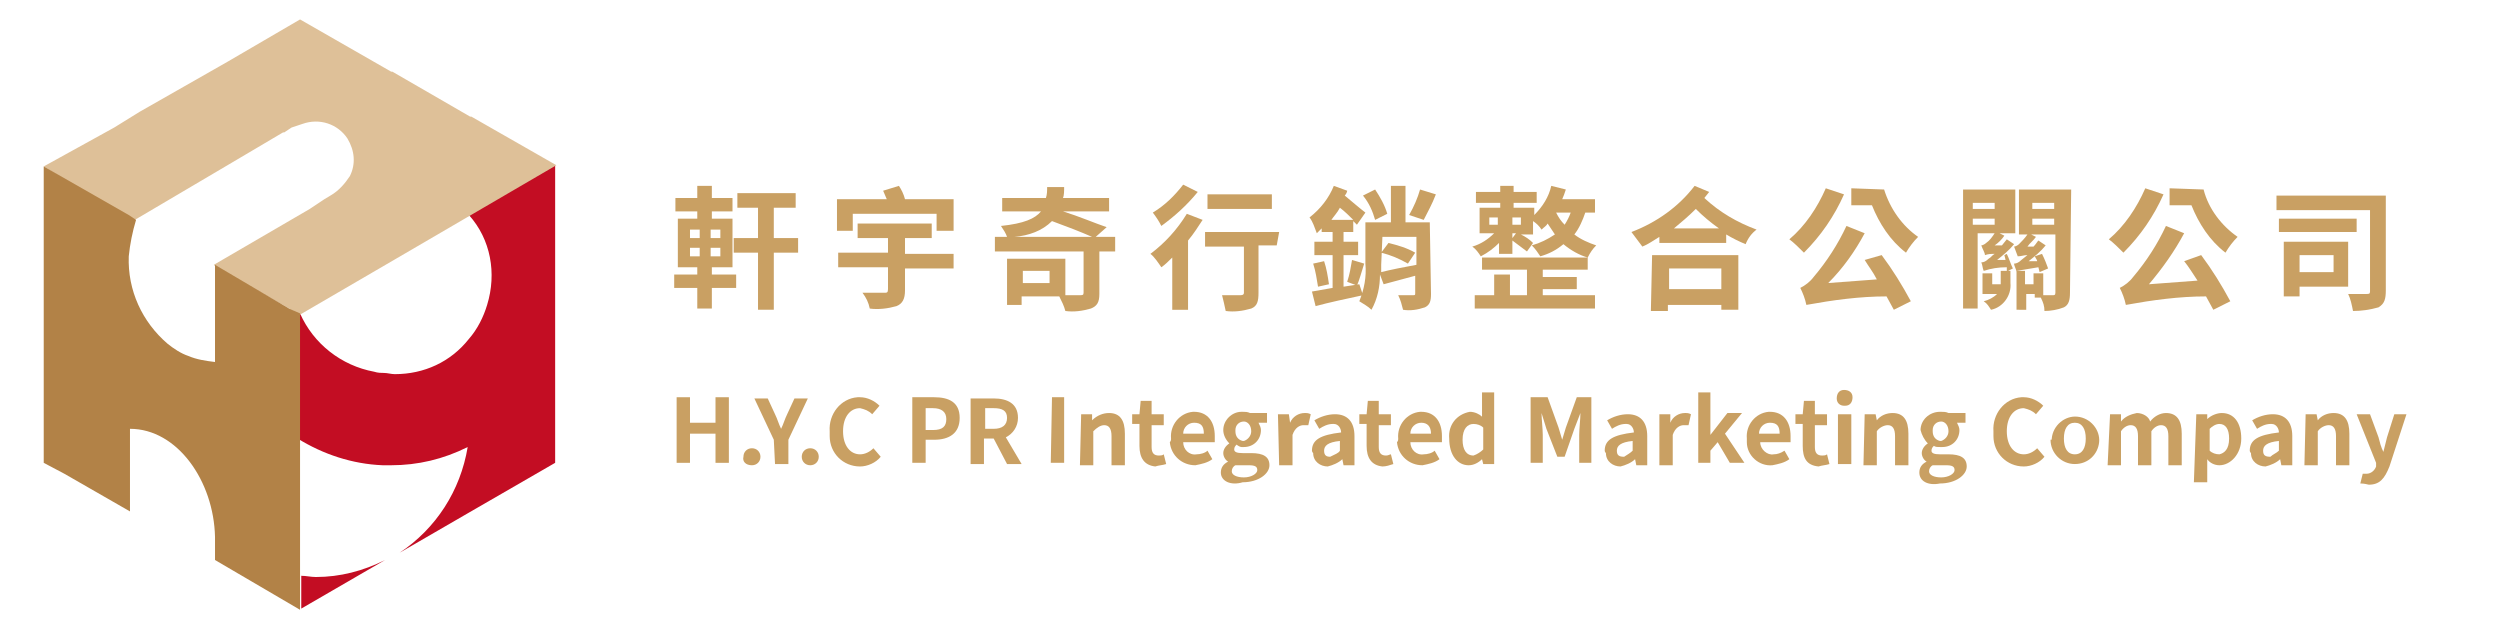 <?xml version="1.0" encoding="utf-8"?>
<!-- Generator: Adobe Illustrator 19.0.0, SVG Export Plug-In . SVG Version: 6.00 Build 0)  -->
<svg version="1.1" id="圖層_1" xmlns="http://www.w3.org/2000/svg" xmlns:xlink="http://www.w3.org/1999/xlink" x="0px" y="0px"
	 viewBox="-233 395.7 205.8 51.3" style="enable-background:new -233 395.7 205.8 51.3;" xml:space="preserve">
<style type="text/css">
	.st0{fill:none;stroke:#231815;stroke-miterlimit:10;}
	.st1{fill:none;}
	.st2{fill:#C30D23;}
	.st3{fill:#DEC098;}
	.st4{fill:#B28247;}
	.st5{fill:#C9A063;}
</style>
<title>logo</title>
<line class="st0" x1="-210.4" y1="406.1" x2="-210.4" y2="406.1"/>
<line class="st0" x1="-203.2" y1="401.9" x2="-203.2" y2="401.9"/>
<line class="st1" x1="-198.4" y1="407.7" x2="-198.5" y2="407.7"/>
<line class="st1" x1="-198.4" y1="407.7" x2="-198.5" y2="407.7"/>
<line class="st1" x1="-212.8" y1="433.1" x2="-212.8" y2="433.1"/>
<path class="st2" d="M-201.3,441.8l-6.9,4l0,0v-2.7c0.4,0,0.8,0.1,1.2,0.1C-205,443.2-203.1,442.7-201.3,441.8z"/>
<path class="st2" d="M-208.3,421.5c1.1,2.5,3.4,4.3,6.1,4.8c0.3,0.1,0.6,0.1,0.8,0.1c0.3,0,0.6,0.1,0.9,0.1c2.4,0,4.6-1,6.1-2.9
	c0.7-0.8,1.2-1.8,1.5-2.8c0.8-2.6,0.3-5.4-1.5-7.4l1.3-0.8l3.5-2l2.3-1.3v24.5l-7.1,4.1l-5.7,3.3c3-2,5-5.1,5.6-8.7
	c-2,1-4.1,1.5-6.3,1.5h-0.6l0,0h-0.1c-2.5-0.1-4.9-0.9-7-2.2L-208.3,421.5"/>
<path class="st3" d="M-187.2,409.3l-6,3.5l-7.2,4.2l-7.9,4.6l-6.2-3.5l-0.1-0.1l-0.7-0.4l-0.1-0.1l7.9-4.6l1.2-0.8l0,0l0.5-0.3l0,0
	c0.7-0.4,1.2-1,1.6-1.6c0.5-1,0.4-2.1-0.2-3.1c-0.8-1.2-2.3-1.7-3.7-1.2l0,0c-0.3,0.1-0.6,0.2-0.9,0.3l0,0l-0.2,0.1l0.2-0.1
	l-0.6,0.4h-0.1l-4.4,2.6l-7.8,4.6l0,0l-0.5-0.2l-2.8-1.6l-4.2-2.6l5.8-3.2l2.1-1.3l7.2-4.1l6-3.5l7.5,4.3h0.1l6.4,3.7h0.1
	L-187.2,409.3z"/>
<path class="st4" d="M-208.3,421.5v24.4l-7-4.1v-1.9c-0.1-4.6-3.1-8.9-7-8.9v6.8l-5.4-3.1l-1.7-0.9v-24.4l4.2,2.4l2.8,1.6l0.6,0.4
	c-0.3,1-0.5,2-0.6,3c-0.1,2.8,1.1,5.4,3.2,7.2l0,0c0.5,0.4,1.1,0.8,1.7,1l0,0c0.7,0.3,1.4,0.4,2.2,0.5v-8l6.1,3.6L-208.3,421.5z"/>
<path class="st5" d="M-174.4,418.3h2v1.1h-2v1.7h-1.2v-1.7h-1.9v-1.1h1.9v-0.6h-1.6v-4h1.6v-0.6h-1.8v-1.1h1.8v-1h1.2v1h1.7v1.1
	h-1.7v0.6h1.7v4h-1.7V418.3z M-176.2,415.3h0.8v-0.7h-0.8V415.3z M-176.2,416.8h0.8v-0.7h-0.8V416.8z M-173.7,414.6h-0.8v0.7h0.8
	V414.6z M-173.7,416.1h-0.8v0.7h0.8V416.1z M-167.3,416.5h-2v4.7h-1.3v-4.7h-2v-1.2h2v-2.5h-1.7v-1.2h4.8v1.2h-1.8v2.5h2V416.5z"/>
<path class="st5" d="M-154.5,412.1v2.6h-1.4v-1.4h-6.9v1.4h-1.3v-2.6h4.1c-0.1-0.2-0.2-0.5-0.3-0.7l1.3-0.4c0.2,0.3,0.4,0.7,0.5,1.1
	H-154.5z M-158.5,416.6h4v1.2h-4v1.8c0,0.7-0.2,1.1-0.7,1.3c-0.7,0.2-1.5,0.3-2.2,0.2c-0.1-0.5-0.3-0.9-0.6-1.3c0.7,0,1.5,0,1.8,0
	c0.2,0,0.3,0,0.3-0.3v-1.8h-4.1v-1.2h4.1v-1.2h-2.5v-1.2h6.1v1.2h-2.2V416.6z"/>
<path class="st5" d="M-141.2,416.4h-1.3v3.5c0,0.7-0.2,1-0.7,1.2c-0.7,0.2-1.4,0.3-2.1,0.2c-0.1-0.4-0.3-0.8-0.5-1.2h-3.1v0.7h-1.2
	V417h4.8v3h1.2c0.2,0,0.3,0,0.3-0.2v-3.4h-7.3v-1.2h1c-0.1-0.3-0.3-0.6-0.5-0.9c1.9-0.2,2.8-0.6,3.3-1.2h-3.2v-1.1h3.6
	c0.1-0.3,0.1-0.6,0.1-0.9h1.4c0,0.3,0,0.7-0.1,0.9h3.8v1.1h-3.8c1.3,0.4,2.7,1,3.6,1.3l-0.9,0.8h1.6V416.4z M-143.1,415.2
	c-0.9-0.4-2.2-0.9-3.3-1.3c-0.8,0.8-1.9,1.2-3.1,1.3H-143.1z M-146.6,418h-2.2v1h2.2V418z"/>
<path class="st5" d="M-134,413.8c-0.4,0.6-0.7,1.1-1.2,1.7v5.7h-1.3v-4.3c-0.3,0.3-0.6,0.6-0.9,0.8c-0.2-0.3-0.6-0.9-0.9-1.1
	c1.2-0.9,2.2-2,3-3.3L-134,413.8z M-134.4,411.5c-0.9,1.1-1.9,2-3,2.8c-0.2-0.4-0.4-0.7-0.7-1.1c1-0.6,1.8-1.4,2.5-2.3L-134.4,411.5
	z M-127.9,415.9h-1.5v3.9c0,0.7-0.1,1.1-0.6,1.3c-0.7,0.2-1.4,0.3-2.1,0.2c-0.1-0.5-0.2-0.9-0.3-1.3c0.6,0,1.4,0,1.5,0
	c0.1,0,0.3,0,0.3-0.2v-3.8h-3.2v-1.2h6.1L-127.9,415.9z M-128.3,412.9h-5.3v-1.2h5.3V412.9z"/>
<path class="st5" d="M-120.8,420c-1.4,0.3-2.8,0.6-3.9,0.9l-0.3-1.2l1.7-0.3v-2.7h-1.5v-1.1h1.5v-0.8h-0.9v-0.3l-0.4,0.4
	c-0.2-0.5-0.3-0.9-0.6-1.3c0.9-0.7,1.6-1.6,2-2.6l1.1,0.4c0,0.1-0.1,0.3-0.2,0.4c0.6,0.5,1.3,1.1,1.7,1.4l-0.7,1l-0.3-0.3v0.9h-0.8
	v0.8h1.2v1.1h-1.2v2.6l1.3-0.2L-120.8,420z M-124,417.2c0.2,0.6,0.3,1.2,0.4,1.9l-0.9,0.2c-0.1-0.6-0.2-1.3-0.4-1.9L-124,417.2z
	 M-121.6,413.8c-0.3-0.3-0.7-0.7-1.1-1c-0.2,0.4-0.5,0.7-0.7,1H-121.6z M-122.1,418.9c0.2-0.6,0.3-1.2,0.4-1.8l1,0.3
	c-0.2,0.6-0.4,1.4-0.6,1.8L-122.1,418.9z M-115.2,419.9c0,0.6-0.1,0.9-0.5,1.1c-0.6,0.2-1.2,0.3-1.8,0.2c-0.1-0.4-0.2-0.8-0.4-1.2
	c0.4,0,0.8,0,1.2,0c0.2,0,0.2,0,0.2-0.2v-1.4l-2.6,0.7l-0.3-0.8c0,1-0.2,2-0.7,2.9c-0.3-0.3-0.7-0.5-1-0.7c0.4-1,0.6-2,0.5-3.1V414
	h2.1v-3h1.2v3h2L-115.2,419.9z M-119.8,413.8c-0.2-0.7-0.5-1.4-1-2l1-0.5c0.4,0.6,0.8,1.3,1,2L-119.8,413.8z M-119.3,417.5
	c0,0.2,0,0.4,0,0.6c0.8-0.2,1.8-0.4,2.9-0.6v-2.3h-2.8L-119.3,417.5z M-118.7,415.7c0.8,0.2,1.5,0.4,2.2,0.8l-0.6,0.9
	c-0.7-0.4-1.4-0.7-2.2-0.9L-118.7,415.7z M-114.8,411.7c-0.3,0.8-0.7,1.5-1,2.1l-1.2-0.4c0.4-0.7,0.7-1.4,0.9-2.1L-114.8,411.7z"/>
<path class="st5" d="M-102.5,413.2c-0.2,0.6-0.5,1.3-0.9,1.8c0.5,0.4,1.2,0.7,1.8,0.9c-0.3,0.3-0.5,0.6-0.7,1
	c-0.7-0.2-1.4-0.6-2-1.1c-0.6,0.5-1.2,0.8-1.9,1c-0.2-0.3-0.4-0.6-0.7-0.9c0.7-0.2,1.3-0.5,1.9-0.9c-0.2-0.3-0.4-0.6-0.6-0.9
	c-0.1,0.2-0.3,0.3-0.5,0.5c-0.2-0.3-0.4-0.5-0.7-0.7v1.1h-1c0.4,0.2,0.7,0.4,1,0.7l-0.5,0.7c-0.4-0.3-0.8-0.6-1.2-0.9v1.1h-1.1v-0.9
	c-0.4,0.4-0.9,0.8-1.5,1.1c-0.2-0.3-0.4-0.6-0.7-0.8c0.7-0.2,1.3-0.6,1.8-1.1h-1.2v-2.1h1.7v-0.4h-2v-0.9h2V411h1.1v0.5h1.9v0.9
	h-1.9v0.4h1.7v0.6c0.7-0.7,1.2-1.5,1.4-2.4l1.2,0.3c-0.1,0.3-0.2,0.6-0.3,0.8h2.7v1.1H-102.5z M-106.1,420h4.4v1.1h-9.9V420h1.6
	v-1.7h1.3v1.7h1.4v-2.1h-3.7v-1h8.7v1h-3.7v0.6h2.8v1h-2.8V420z M-110.4,414.2h0.7v-0.6h-0.7V414.2z M-108.5,413.6v0.6h0.7v-0.6
	H-108.5z M-108.2,414.9h-0.3v0.4L-108.2,414.9z M-104.9,413.2c0.2,0.4,0.4,0.7,0.7,1c0.2-0.3,0.4-0.7,0.5-1H-104.9z"/>
<path class="st5" d="M-92.3,411.5l-0.4,0.5c1.3,1.2,2.7,2,4.3,2.6c-0.4,0.3-0.7,0.7-0.9,1.2c-0.5-0.2-1.1-0.5-1.6-0.8v0.7h-5.5v-0.5
	c-0.5,0.3-0.9,0.6-1.4,0.8c-0.3-0.4-0.6-0.8-0.9-1.2c2.1-0.8,3.9-2.1,5.2-3.8L-92.3,411.5z M-97,416.7h7.1v4.5h-1.4v-0.4h-4.4v0.5
	h-1.4L-97,416.7z M-95.6,417.8v1.7h4.3v-1.7H-95.6z M-91.5,414.5c-0.7-0.5-1.3-1-1.9-1.6c-0.6,0.6-1.2,1.1-1.8,1.6H-91.5z"/>
<path class="st5" d="M-81.2,411.7c-0.8,1.8-1.9,3.4-3.3,4.8c-0.4-0.4-0.8-0.8-1.2-1.1c1.3-1.1,2.3-2.6,3-4.2L-81.2,411.7z
	 M-78.1,416.7c0.9,1.2,1.7,2.5,2.4,3.8l-1.4,0.7c-0.2-0.4-0.4-0.7-0.6-1.1c-2.2,0-4.4,0.3-6.6,0.7c-0.1-0.5-0.3-1-0.5-1.4
	c0.4-0.2,0.8-0.5,1.1-0.9c1.1-1.3,2-2.7,2.7-4.2l1.5,0.6c-0.8,1.5-1.8,2.9-3,4.1l4-0.3c-0.3-0.6-0.7-1.1-1-1.6L-78.1,416.7z
	 M-77.9,411.3c0.5,1.6,1.5,3,2.8,3.9c-0.4,0.4-0.7,0.8-1,1.3c-1.3-1-2.2-2.4-2.8-3.9h-1.7v-1.4L-77.9,411.3z"/>
<path class="st5" d="M-67.8,416.6c0.2,0.4,0.3,0.8,0.5,1.2l-0.4,0.2h0.2v1c0.1,1-0.6,2-1.6,2.2c-0.2-0.3-0.3-0.5-0.6-0.7
	c0.4-0.1,0.8-0.3,1.1-0.6h-1.2v-1.7h0.8v0.9h0.7V418h0.5c0-0.1,0-0.2,0-0.3c-0.7,0-1.3,0.1-1.9,0.3l0,0c-0.1-0.2-0.1-0.5-0.2-0.7
	c0.2,0,0.4-0.1,0.6-0.3c0.2-0.1,0.3-0.3,0.5-0.4c-0.3,0-0.5,0-0.8,0.1l0,0c0-0.2-0.2-0.5-0.3-0.8c0.1,0,0.3-0.1,0.4-0.2
	c0.3-0.2,0.5-0.5,0.7-0.8h-1.4v6.2h-1.2v-9.8h4.3v3.6h-1.3l0.4,0.2c-0.2,0.3-0.5,0.6-0.8,0.8h0.6l0.4-0.5l0.6,0.4
	c-0.4,0.5-0.9,0.9-1.4,1.3h0.7l-0.1-0.4L-67.8,416.6z M-70.6,412.4v0.5h1.8v-0.5H-70.6z M-70.6,414.2h1.8v-0.5h-1.8L-70.6,414.2z
	 M-62.6,419.8c0,0.6-0.1,1-0.5,1.2c-0.5,0.2-1.1,0.3-1.6,0.3c0-0.4-0.1-0.7-0.3-1.1h-0.5v-0.3h-0.7v1.3H-67v-3.1l0,0
	c0-0.2-0.2-0.5-0.2-0.7c0.2,0,0.4-0.1,0.6-0.3l0.5-0.4c-0.3,0-0.5,0.1-0.8,0.1c-0.1-0.3-0.2-0.5-0.3-0.8c0.1,0,0.3-0.1,0.4-0.2
	c0.2-0.2,0.5-0.5,0.7-0.8h-0.7v-3.7h4.3L-62.6,419.8z M-64.6,420h0.6c0.1,0,0.2,0,0.2-0.2V415h-2l0.4,0.2c-0.2,0.3-0.5,0.5-0.7,0.8
	h0.5c0.2-0.2,0.3-0.4,0.4-0.5l0.6,0.4c-0.4,0.5-0.9,0.9-1.4,1.3h0.7c0-0.1-0.1-0.2-0.2-0.4l0.6-0.2c0.2,0.4,0.4,0.9,0.5,1.2
	l-0.7,0.3l-0.1-0.4c-0.6,0.1-1.2,0.2-1.8,0.3h0.7v1.1h0.7v-0.9h0.8V420z M-65.7,412.4v0.5h1.8v-0.5H-65.7z M-65.7,414.2h1.8v-0.5
	h-1.8V414.2z"/>
<path class="st5" d="M-54.9,411.7c-0.8,1.8-1.9,3.4-3.3,4.8c-0.4-0.4-0.8-0.8-1.2-1.1c1.3-1.1,2.3-2.6,3-4.2L-54.9,411.7z
	 M-51.8,416.7c0.9,1.2,1.7,2.5,2.4,3.8l-1.4,0.7c-0.2-0.4-0.4-0.7-0.6-1.1c-2.2,0-4.4,0.3-6.6,0.7c-0.1-0.5-0.3-1-0.5-1.4
	c0.4-0.2,0.8-0.5,1.1-0.9c1.1-1.3,2-2.7,2.7-4.2l1.5,0.6c-0.8,1.5-1.8,2.9-2.9,4.2l4-0.3c-0.4-0.6-0.7-1.1-1.1-1.6L-51.8,416.7z
	 M-51.6,411.3c0.4,1.6,1.5,3,2.8,3.9c-0.4,0.4-0.7,0.8-1,1.3c-1.3-1-2.2-2.4-2.8-3.9h-1.8v-1.4L-51.6,411.3z"/>
<path class="st5" d="M-36.6,419.6c0,0.7-0.1,1.1-0.6,1.4c-0.7,0.2-1.4,0.3-2.1,0.3c-0.1-0.5-0.2-1-0.4-1.4c0.6,0,1.3,0,1.5,0
	s0.3,0,0.3-0.2v-6.7h-7.7v-1.2h9V419.6z M-39,414.8h-6.4v-1.1h6.4V414.8z M-43.7,419.3v0.8h-1.3v-4.5h5.3v3.7H-43.7z M-43.7,416.7
	v1.4h2.8v-1.4H-43.7z"/>
<path class="st5" d="M-177.3,428.4h1.1v2.1h2.1v-2.1h1.1v5.4h-1.1v-2.4h-2.1v2.4h-1.1V428.4z"/>
<path class="st5" d="M-171.8,433.3c0-0.4,0.3-0.7,0.7-0.7c0.4,0,0.7,0.3,0.7,0.7c0,0.4-0.3,0.7-0.7,0.7
	C-171.6,434-171.9,433.7-171.8,433.3C-171.8,433.3-171.8,433.3-171.8,433.3z"/>
<path class="st5" d="M-169.3,431.9l-1.6-3.4h1.1l0.6,1.3c0.2,0.4,0.3,0.8,0.5,1.2l0,0c0.2-0.4,0.3-0.8,0.5-1.2l0.6-1.3h1.1l-1.6,3.4
	v2h-1.1L-169.3,431.9z"/>
<path class="st5" d="M-167,433.3c0-0.4,0.3-0.7,0.7-0.7c0.4,0,0.7,0.3,0.7,0.7c0,0.4-0.3,0.7-0.7,0.7
	C-166.7,434-167,433.7-167,433.3C-167,433.3-167,433.3-167,433.3z"/>
<path class="st5" d="M-164.7,431.2c-0.1-1.4,0.9-2.7,2.3-2.8c0.1,0,0.1,0,0.2,0c0.6,0,1.2,0.3,1.6,0.7l-0.6,0.7
	c-0.3-0.3-0.6-0.4-1-0.5c-0.8,0-1.4,0.7-1.4,1.9c0,1.2,0.6,1.9,1.4,1.9c0.4,0,0.8-0.2,1.1-0.5l0.6,0.7c-0.4,0.5-1.1,0.8-1.7,0.8
	c-1.4,0-2.5-1.1-2.5-2.5C-164.7,431.4-164.7,431.3-164.7,431.2z"/>
<path class="st5" d="M-157.9,428.4h1.8c1.2,0,2.1,0.4,2.1,1.7c0,1.3-0.9,1.8-2.1,1.8h-0.7v1.9h-1.1V428.4z M-156.2,431.1
	c0.8,0,1.1-0.3,1.1-0.9s-0.4-0.9-1.1-0.9h-0.6v1.8H-156.2z"/>
<path class="st5" d="M-150.1,433.9l-1.1-2.1h-0.8v2.1h-1.1v-5.4h1.9c1.1,0,2,0.4,2,1.6c0,0.7-0.4,1.3-1,1.6l1.3,2.2H-150.1z
	 M-151.9,431h0.7c0.7,0,1.1-0.3,1.1-0.9s-0.4-0.8-1.1-0.8h-0.7V431z"/>
<path class="st5" d="M-146.4,428.4h1v5.4h-1.1L-146.4,428.4z"/>
<path class="st5" d="M-144,429.8h0.9v0.5l0,0c0.4-0.4,0.9-0.6,1.4-0.6c0.9,0,1.3,0.6,1.3,1.7v2.6h-1.1v-2.4c0-0.6-0.2-0.9-0.6-0.9
	c-0.3,0-0.6,0.2-0.9,0.5v2.8h-1.1L-144,429.8z"/>
<path class="st5" d="M-139.2,432.4v-1.8h-0.6v-0.8h0.6l0.1-1.1h0.9v1.1h1v0.9h-1v1.8c0,0.5,0.2,0.7,0.6,0.7c0.1,0,0.3,0,0.4-0.1
	l0.2,0.8c-0.3,0.1-0.6,0.1-0.9,0.2C-138.8,434-139.2,433.4-139.2,432.4z"/>
<path class="st5" d="M-136.6,431.8c-0.1-1.1,0.7-2.1,1.8-2.2c0,0,0,0,0.1,0c1.1,0,1.7,0.8,1.7,2c0,0.2,0,0.3,0,0.5h-2.6
	c0,0.6,0.5,1.1,1.1,1c0,0,0,0,0,0c0.3,0,0.7-0.1,0.9-0.3l0.4,0.7c-0.4,0.3-0.9,0.4-1.4,0.5c-1.1,0-2-0.8-2.1-1.9
	C-136.6,432-136.6,431.9-136.6,431.8z M-133.9,431.4c0-0.6-0.2-0.9-0.8-0.9c-0.5,0-0.9,0.4-0.9,0.9H-133.9z"/>
<path class="st5" d="M-132.5,434.6c0-0.4,0.2-0.7,0.6-0.9l0,0c-0.2-0.1-0.4-0.4-0.4-0.7c0-0.3,0.2-0.6,0.5-0.8l0,0
	c-0.3-0.3-0.5-0.7-0.5-1.1c0-0.8,0.7-1.5,1.5-1.5c0,0,0.1,0,0.1,0c0.2,0,0.4,0,0.6,0.1h1.4v0.8h-0.7c0.1,0.2,0.2,0.4,0.2,0.6
	c0,0.8-0.6,1.4-1.4,1.4c-0.1,0-0.1,0-0.2,0c-0.1,0-0.3-0.1-0.4-0.2c-0.1,0.1-0.2,0.2-0.2,0.4c0,0.2,0.2,0.3,0.7,0.3h0.7
	c1,0,1.5,0.3,1.5,1s-0.9,1.4-2.2,1.4C-131.7,435.7-132.5,435.3-132.5,434.6z M-129.5,434.4c0-0.3-0.2-0.4-0.7-0.4h-0.5
	c-0.2,0-0.4,0-0.6,0c-0.2,0.1-0.3,0.3-0.3,0.5c0,0.3,0.4,0.5,1,0.5C-130,435-129.5,434.7-129.5,434.4z M-130,431.2
	c0-0.5-0.3-0.8-0.6-0.8c-0.4,0-0.7,0.3-0.7,0.7c0,0,0,0.1,0,0.1c0,0.4,0.2,0.7,0.6,0.8c0,0,0,0,0.1,0
	C-130.3,431.9-130,431.6-130,431.2z"/>
<path class="st5" d="M-127.8,429.8h0.9l0.1,0.7l0,0c0.2-0.5,0.7-0.8,1.2-0.8c0.2,0,0.3,0,0.5,0.1l-0.2,0.9c-0.1,0-0.3,0-0.4,0
	c-0.3,0-0.7,0.2-0.9,0.8v2.5h-1.1L-127.8,429.8z"/>
<path class="st5" d="M-125,432.8c0-0.9,0.7-1.3,2.4-1.5c0-0.3-0.2-0.7-0.6-0.7c0,0-0.1,0-0.1,0c-0.4,0-0.8,0.2-1.1,0.4l-0.4-0.7
	c0.5-0.3,1.1-0.5,1.7-0.5c1,0,1.6,0.6,1.6,1.8v2.4h-0.9l-0.1-0.5l0,0c-0.3,0.3-0.8,0.5-1.2,0.6c-0.6,0-1.2-0.4-1.2-1.1
	C-125,432.9-125,432.8-125,432.8z M-122.7,432.8v-0.8c-1,0.1-1.3,0.4-1.3,0.8c0,0.4,0.2,0.5,0.5,0.5
	C-123.1,433.1-122.8,433-122.7,432.8L-122.7,432.8z"/>
<path class="st5" d="M-120.5,432.4v-1.8h-0.6v-0.8h0.6l0.1-1.1h0.9v1.1h1v0.9h-1v1.8c0,0.5,0.2,0.7,0.6,0.7c0.2,0,0.3-0.1,0.4-0.1
	l0.2,0.8c-0.3,0.1-0.6,0.2-0.9,0.2C-120.1,434-120.5,433.4-120.5,432.4z"/>
<path class="st5" d="M-117.9,431.8c-0.1-1.1,0.7-2.1,1.8-2.2c0,0,0,0,0.1,0c1.1,0,1.7,0.8,1.7,2c0,0.2,0,0.3,0,0.5h-2.6
	c0,0.6,0.5,1.1,1.1,1c0,0,0,0,0,0c0.3,0,0.7-0.1,0.9-0.3l0.4,0.7c-0.4,0.3-0.9,0.4-1.4,0.5c-1.1,0-2-0.8-2.1-1.9
	C-117.9,432-117.9,431.9-117.9,431.8z M-115.2,431.4c0-0.6-0.3-0.9-0.8-0.9c-0.5,0-0.9,0.4-0.9,0.9H-115.2z"/>
<path class="st5" d="M-113.7,431.8c-0.1-1.1,0.6-2,1.7-2.2c0,0,0,0,0,0c0.4,0,0.8,0.2,1,0.4v-0.6V428h1v5.9h-0.9l-0.1-0.4l0,0
	c-0.3,0.3-0.7,0.5-1.1,0.5C-113,434-113.7,433.2-113.7,431.8z M-110.9,432.7v-1.8c-0.2-0.2-0.5-0.3-0.8-0.3c-0.5,0-0.9,0.4-0.9,1.3
	c0,0.8,0.3,1.3,0.9,1.3C-111.4,433.1-111.1,432.9-110.9,432.7z"/>
<path class="st5" d="M-106.9,428.4h1.3l0.9,2.5c0.1,0.3,0.2,0.7,0.3,1l0,0c0.1-0.3,0.2-0.7,0.3-1l0.9-2.5h1.2v5.4h-1v-2.3
	c0-0.5,0.1-1.3,0.1-1.8l0,0l-0.5,1.3l-0.8,2.3h-0.6l-0.9-2.3l-0.4-1.3l0,0c0,0.5,0.1,1.3,0.1,1.8v2.3h-1V428.4z"/>
<path class="st5" d="M-100.9,432.8c0-0.9,0.7-1.3,2.4-1.5c0-0.3-0.2-0.7-0.6-0.7c0,0-0.1,0-0.1,0c-0.4,0-0.8,0.2-1.1,0.4l-0.4-0.7
	c0.5-0.3,1.1-0.5,1.7-0.5c1,0,1.6,0.6,1.6,1.8v2.4h-0.9l-0.1-0.5l0,0c-0.3,0.3-0.8,0.5-1.2,0.6c-0.6,0-1.2-0.4-1.2-1.1
	C-100.9,432.9-100.9,432.8-100.9,432.8z M-98.6,432.8v-0.8c-1,0.1-1.3,0.4-1.3,0.8c0,0.4,0.2,0.5,0.6,0.5
	C-99,433.1-98.8,433-98.6,432.8L-98.6,432.8z"/>
<path class="st5" d="M-96.4,429.8h0.9v0.7l0,0c0.2-0.5,0.7-0.8,1.2-0.8c0.2,0,0.3,0,0.5,0.1l-0.2,0.9c-0.1,0-0.3,0-0.4,0
	c-0.3,0-0.7,0.2-0.9,0.8v2.5h-1.1L-96.4,429.8z"/>
<path class="st5" d="M-93.2,428h1v3.5l0,0l1.4-1.8h1.2l-1.4,1.7l1.6,2.4h-1.2l-1-1.7l-0.6,0.7v1h-1L-93.2,428z"/>
<path class="st5" d="M-89.2,431.8c-0.1-1.1,0.7-2.1,1.8-2.2c0,0,0,0,0.1,0c1.1,0,1.7,0.8,1.7,2c0,0.2,0,0.3,0,0.5h-2.5
	c0,0.6,0.6,1.1,1.1,1c0.3,0,0.6-0.1,0.9-0.3l0.4,0.7c-0.4,0.3-0.9,0.4-1.4,0.5c-1.1,0.1-2.1-0.8-2.1-1.9
	C-89.2,432-89.2,431.9-89.2,431.8z M-86.5,431.4c0-0.6-0.2-0.9-0.8-0.9c-0.5,0-0.9,0.4-0.9,0.9H-86.5z"/>
<path class="st5" d="M-84.6,432.4v-1.8h-0.6v-0.8h0.6l0.1-1.1h0.9v1.1h1v0.9h-1v1.8c0,0.5,0.2,0.7,0.6,0.7c0.1,0,0.3,0,0.4-0.1
	l0.2,0.8c-0.3,0.1-0.6,0.1-0.9,0.2C-84.3,434-84.6,433.4-84.6,432.4z"/>
<path class="st5" d="M-81.8,428.5c0-0.4,0.2-0.7,0.6-0.7c0.4,0,0.7,0.2,0.7,0.6c0,0.4-0.2,0.7-0.6,0.7c0,0,0,0-0.1,0
	C-81.5,429.1-81.8,428.9-81.8,428.5C-81.8,428.5-81.8,428.5-81.8,428.5z M-81.7,429.8h1.1v4.1h-1.1V429.8z"/>
<path class="st5" d="M-79.5,429.8h0.9l0.1,0.5l0,0c0.3-0.4,0.8-0.6,1.3-0.6c0.9,0,1.3,0.6,1.3,1.7v2.6H-77v-2.4
	c0-0.6-0.2-0.9-0.6-0.9c-0.3,0-0.7,0.2-0.9,0.5v2.8h-1.1L-79.5,429.8z"/>
<path class="st5" d="M-75,434.6c0-0.4,0.2-0.7,0.6-0.9l0,0c-0.2-0.1-0.4-0.4-0.4-0.7c0-0.3,0.2-0.6,0.5-0.8l0,0
	c-0.3-0.3-0.5-0.7-0.6-1.1c0-0.8,0.7-1.5,1.6-1.5c0,0,0.1,0,0.1,0c0.2,0,0.4,0,0.6,0.1h1.4v0.8h-0.7c0.1,0.2,0.2,0.4,0.2,0.6
	c0,0.8-0.6,1.4-1.4,1.4c-0.1,0-0.1,0-0.2,0c-0.2,0-0.4,0-0.5-0.1c-0.1,0.1-0.2,0.2-0.2,0.4c0,0.2,0.2,0.3,0.7,0.3h0.7
	c1,0,1.5,0.3,1.5,1c0,0.7-0.9,1.4-2.2,1.4C-74.3,435.7-75,435.3-75,434.6z M-72.1,434.4c0-0.3-0.2-0.4-0.7-0.4h-0.5
	c-0.2,0-0.4,0-0.6,0c-0.2,0.1-0.3,0.3-0.3,0.5c0,0.3,0.4,0.5,1,0.5S-72.1,434.7-72.1,434.4z M-72.6,431.2c0-0.5-0.3-0.8-0.6-0.8
	c-0.4,0-0.7,0.3-0.7,0.7c0,0,0,0.1,0,0.1c0,0.4,0.2,0.7,0.6,0.8c0,0,0,0,0.1,0C-72.9,431.9-72.6,431.6-72.6,431.2z"/>
<path class="st5" d="M-68.9,431.2c-0.1-1.4,0.9-2.7,2.3-2.8c0.1,0,0.1,0,0.2,0c0.6,0,1.2,0.3,1.6,0.7l-0.6,0.7
	c-0.3-0.3-0.6-0.4-1-0.5c-0.8,0-1.4,0.7-1.4,1.9c0,1.2,0.6,1.9,1.4,1.9c0.4,0,0.8-0.2,1.1-0.5l0.6,0.7c-0.4,0.5-1.1,0.8-1.7,0.8
	c-1.4,0-2.5-1.1-2.5-2.5C-68.9,431.4-68.9,431.3-68.9,431.2z"/>
<path class="st5" d="M-64.1,431.8c0.1-1.1,1.1-1.9,2.1-1.8c1.1,0.1,1.9,1.1,1.8,2.1c-0.1,1-0.9,1.8-2,1.8c-1.1,0-2-0.9-2-2
	C-64.1,431.9-64.1,431.9-64.1,431.8z M-61.3,431.8c0-0.8-0.3-1.3-0.9-1.3s-0.9,0.5-0.9,1.3c0,0.8,0.3,1.3,0.9,1.3
	S-61.3,432.6-61.3,431.8L-61.3,431.8z"/>
<path class="st5" d="M-59.3,429.8h0.9v0.6l0,0c0.3-0.4,0.8-0.6,1.3-0.7c0.5,0,1,0.3,1.1,0.7c0.3-0.4,0.8-0.7,1.3-0.7
	c0.9,0,1.3,0.6,1.3,1.7v2.6h-1.1v-2.4c0-0.6-0.2-0.9-0.6-0.9c-0.3,0-0.6,0.2-0.8,0.5v2.8H-57v-2.4c0-0.6-0.2-0.9-0.6-0.9
	c-0.3,0-0.6,0.2-0.8,0.5v2.8h-1.1L-59.3,429.8z"/>
<path class="st5" d="M-52.2,429.8h0.9v0.4l0,0c0.3-0.3,0.8-0.5,1.2-0.5c1,0,1.6,0.8,1.6,2.1s-0.9,2.2-1.8,2.2c-0.4,0-0.8-0.2-1-0.5
	v0.7v1.2h-1.1L-52.2,429.8z M-49.5,431.8c0-0.8-0.3-1.2-0.8-1.2c-0.3,0-0.6,0.2-0.8,0.4v1.8c0.2,0.2,0.5,0.3,0.8,0.3
	C-49.9,433-49.5,432.7-49.5,431.8z"/>
<path class="st5" d="M-47.8,432.8c0-0.9,0.7-1.3,2.4-1.5c0-0.3-0.2-0.7-0.6-0.7c0,0-0.1,0-0.1,0c-0.4,0-0.8,0.2-1.1,0.4l-0.4-0.7
	c0.5-0.3,1.1-0.5,1.7-0.5c1,0,1.6,0.6,1.6,1.8v2.4h-0.9l-0.1-0.5l0,0c-0.3,0.3-0.8,0.5-1.2,0.6c-0.6,0-1.2-0.4-1.2-1.1
	C-47.8,432.9-47.8,432.8-47.8,432.8z M-45.4,432.8v-0.8c-1,0.1-1.3,0.4-1.3,0.8c0,0.4,0.2,0.5,0.6,0.5
	C-45.9,433.1-45.6,433-45.4,432.8L-45.4,432.8z"/>
<path class="st5" d="M-43.2,429.8h0.9l0.1,0.5l0,0c0.3-0.4,0.8-0.6,1.3-0.6c0.9,0,1.3,0.6,1.3,1.7v2.6h-1.1v-2.4
	c0-0.6-0.2-0.9-0.6-0.9c-0.3,0-0.7,0.2-0.9,0.5v2.8h-1.1L-43.2,429.8z"/>
<path class="st5" d="M-38.7,435.5l0.2-0.8c0.1,0,0.2,0,0.3,0c0.4,0,0.7-0.3,0.8-0.6v-0.3l-1.6-4h1.1l0.7,1.9
	c0.1,0.4,0.2,0.8,0.4,1.2l0,0l0.3-1.2l0.6-1.9h1l-1.4,4.3c-0.4,1-0.8,1.5-1.7,1.5C-38.4,435.5-38.6,435.5-38.7,435.5z"/>
</svg>
